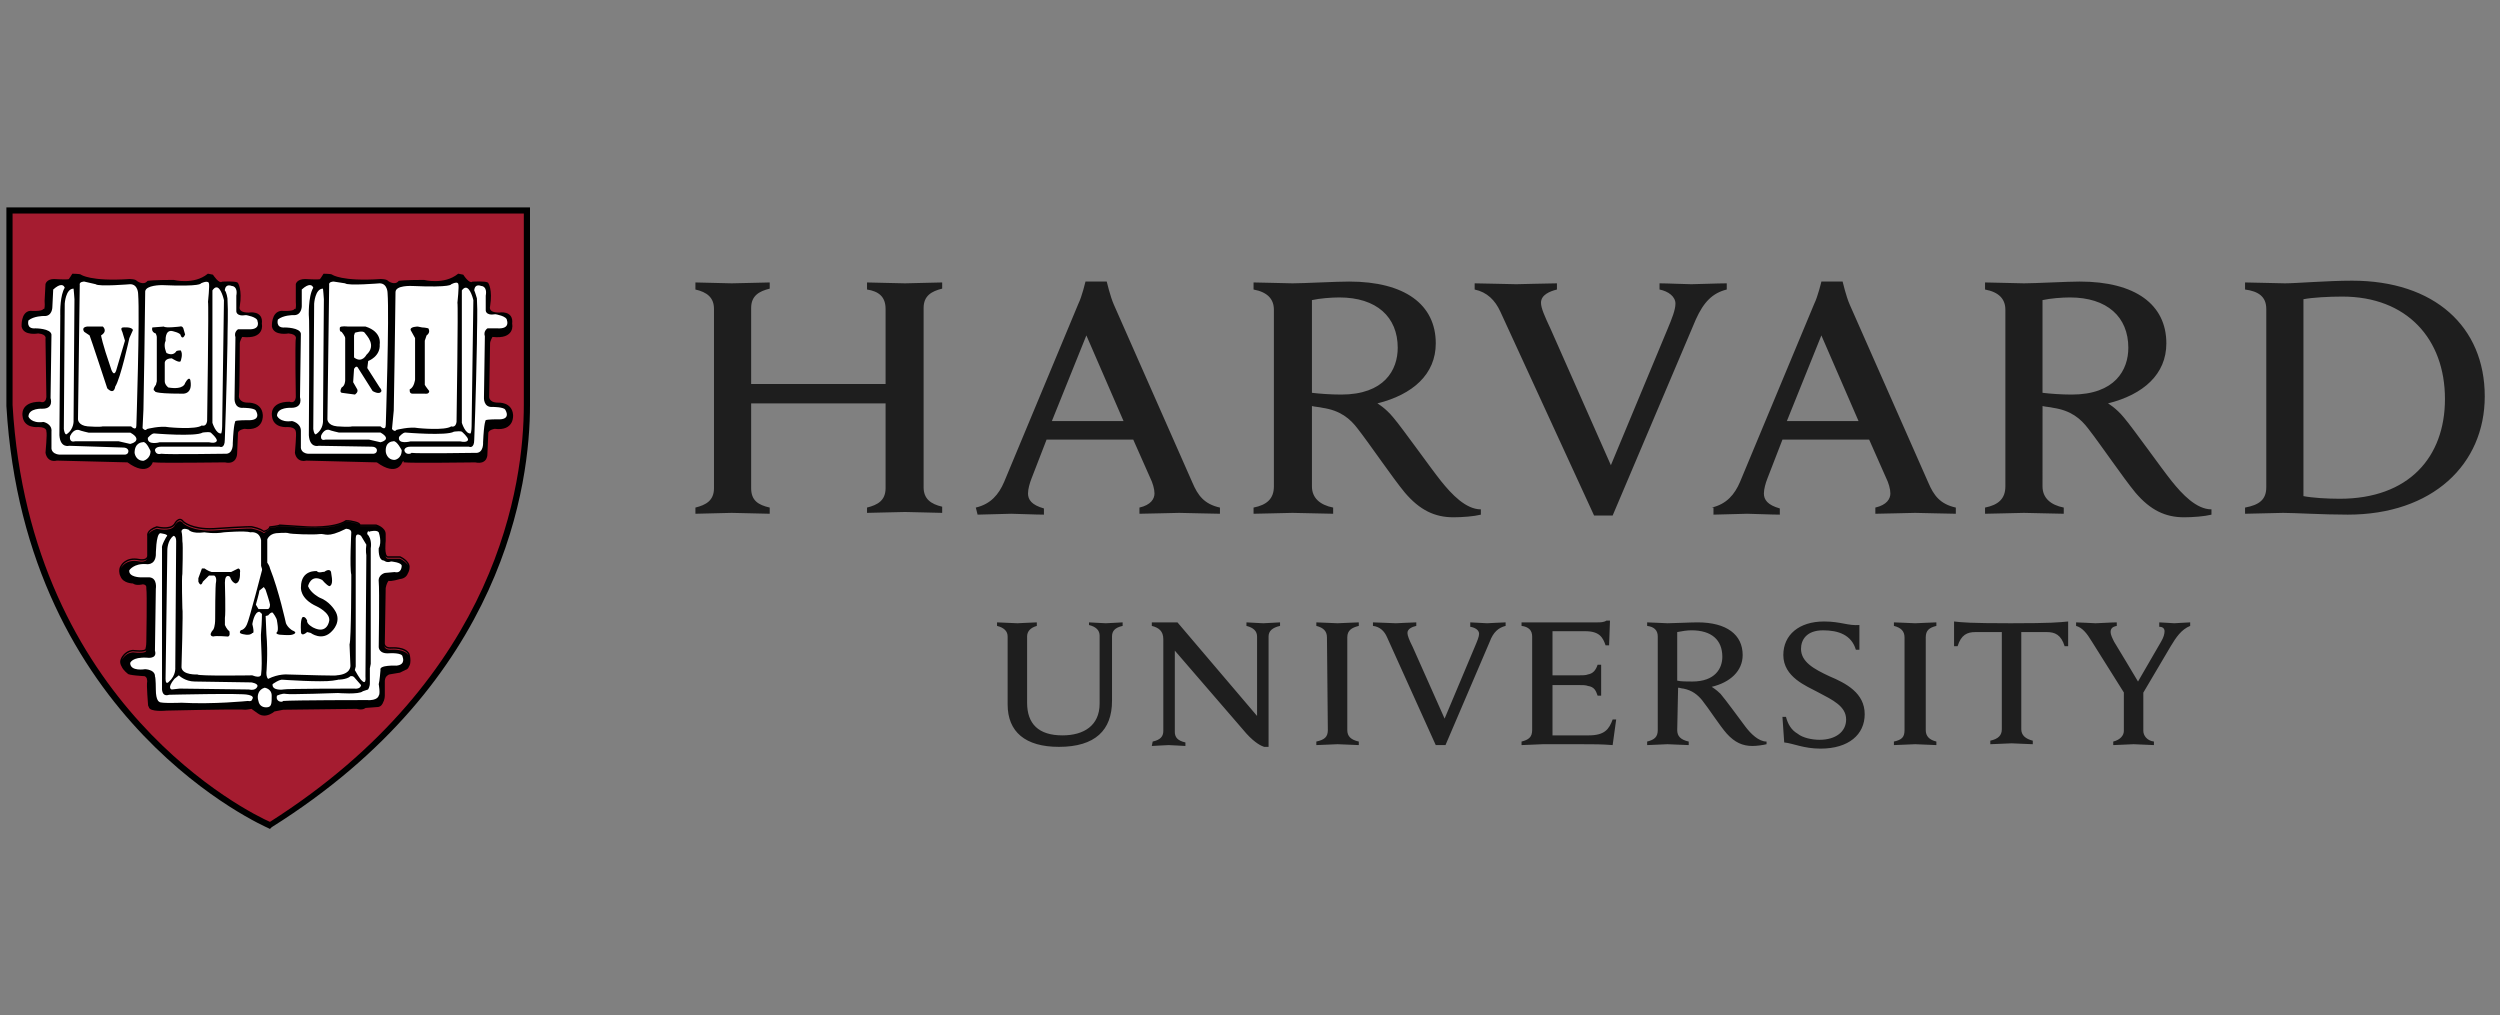 <svg width="133" height="54" viewBox="0 0 133 54" fill="none" xmlns="http://www.w3.org/2000/svg">
<rect x="0" y="0" width="133" height="54" fill="#808080" stroke="none"/>
<path d="M53.606 33.862C53.606 33.58 53.418 33.392 53.042 33.298V33.11C53.23 33.11 53.936 33.157 54.124 33.157C54.265 33.157 54.971 33.11 55.159 33.11V33.298C54.83 33.392 54.642 33.58 54.642 33.862V37.385C54.642 38.512 55.253 39.122 56.524 39.122C57.653 39.122 58.5 38.606 58.5 37.431V33.815C58.5 33.533 58.312 33.345 57.935 33.251V33.11C58.077 33.11 58.641 33.157 58.829 33.157C59.018 33.157 59.582 33.11 59.724 33.11V33.298C59.3 33.392 59.159 33.58 59.159 33.862V37.291C59.159 38.841 58.265 39.733 56.336 39.733C54.547 39.733 53.606 38.935 53.606 37.478L53.606 33.862ZM61.323 39.451C61.747 39.357 61.888 39.169 61.888 38.887V34.002C61.888 33.58 61.653 33.392 61.276 33.298V33.11H62.641L66.876 38.089V33.861C66.876 33.58 66.688 33.392 66.311 33.298V33.11C66.452 33.11 67.017 33.157 67.205 33.157C67.394 33.157 67.958 33.11 68.099 33.11V33.298C67.676 33.392 67.488 33.58 67.488 33.861V39.733H67.252C67.111 39.686 66.782 39.545 66.311 39.028L62.5 34.613V38.934C62.5 39.216 62.641 39.404 63.064 39.498V39.686C62.923 39.686 62.358 39.639 62.17 39.639C61.982 39.639 61.417 39.686 61.276 39.686L61.323 39.451ZM94.826 38.136H95.014C95.109 38.512 95.297 38.84 95.626 39.028C95.909 39.263 96.426 39.357 96.802 39.357C97.65 39.357 98.214 38.934 98.214 38.277C98.214 37.572 97.508 37.243 96.708 36.821C96.097 36.492 94.873 36.022 94.873 34.848C94.873 33.767 95.72 33.063 97.038 33.063C97.932 33.063 98.308 33.298 98.92 33.251V34.566H98.732C98.496 33.768 97.791 33.533 96.991 33.533C96.097 33.533 95.814 34.049 95.814 34.519C95.814 35.224 96.52 35.599 97.32 35.975C98.214 36.351 99.202 36.868 99.202 37.995C99.202 39.075 98.355 39.827 96.85 39.827C95.956 39.827 95.391 39.545 94.92 39.498L94.826 38.136ZM113.036 36.915L111.295 34.143C111.013 33.673 110.778 33.392 110.448 33.298V33.11C110.684 33.11 111.342 33.157 111.484 33.157C111.672 33.157 112.331 33.11 112.613 33.11V33.298C112.378 33.345 112.284 33.439 112.284 33.627C112.284 33.767 112.378 33.955 112.472 34.143C112.566 34.284 113.742 36.257 113.742 36.257L114.966 34.143C115.107 33.908 115.154 33.721 115.154 33.58C115.154 33.439 115.06 33.345 114.872 33.345V33.11C115.06 33.11 115.53 33.157 115.671 33.157C115.813 33.157 116.33 33.11 116.518 33.11V33.298C116.048 33.486 115.766 33.908 115.483 34.378L113.93 37.008M114.025 36.68V38.887C114.025 39.122 114.213 39.404 114.589 39.451V39.639C114.401 39.639 113.695 39.592 113.507 39.592C113.319 39.592 112.66 39.639 112.425 39.639V39.451C112.801 39.357 112.989 39.122 112.989 38.887V36.774M80.946 33.11H84.993C85.134 33.11 85.322 33.11 85.463 33.016H85.651L85.604 34.331H85.416C85.275 33.908 85.087 33.58 84.334 33.58H82.593V35.928H83.957C84.146 35.928 84.381 35.928 84.475 35.881C84.757 35.834 84.899 35.646 84.993 35.364H85.181V37.008H84.993C84.899 36.727 84.805 36.539 84.475 36.492C84.381 36.445 84.146 36.445 83.957 36.445H82.593V39.122H84.522C85.369 39.122 85.604 38.793 85.793 38.277H85.981L85.793 39.639C85.181 39.592 84.805 39.592 84.099 39.592H82.075C81.887 39.592 81.181 39.639 80.946 39.639V39.451C81.322 39.357 81.511 39.216 81.511 38.84V33.862C81.511 33.533 81.322 33.345 80.946 33.298L80.946 33.11ZM70.594 33.908C70.594 33.58 70.406 33.392 70.029 33.298V33.11C70.264 33.11 70.923 33.157 71.158 33.157C71.347 33.157 72.052 33.11 72.288 33.11V33.298C71.911 33.392 71.676 33.533 71.676 33.908V38.84C71.676 39.169 71.864 39.357 72.288 39.451V39.639C72.052 39.639 71.394 39.592 71.158 39.592C70.97 39.592 70.264 39.639 70.029 39.639V39.451C70.453 39.357 70.641 39.216 70.641 38.84L70.594 33.908ZM101.321 33.908C101.321 33.58 101.133 33.392 100.756 33.298V33.11C100.992 33.11 101.698 33.157 101.886 33.157C102.074 33.157 102.78 33.11 103.015 33.11V33.298C102.639 33.392 102.45 33.533 102.45 33.908V38.84C102.45 39.169 102.639 39.357 103.015 39.451V39.639C102.78 39.639 102.121 39.592 101.886 39.592C101.698 39.592 100.992 39.639 100.756 39.639V39.451C101.18 39.357 101.321 39.216 101.321 38.84V33.908ZM106.968 33.157C104.756 33.157 104.379 33.11 103.956 33.063V34.378H104.144C104.332 33.767 104.662 33.627 105.085 33.627H106.497V38.793C106.497 39.122 106.309 39.31 105.885 39.404V39.592C106.121 39.592 106.826 39.545 107.015 39.545C107.203 39.545 107.909 39.592 108.144 39.592V39.404C107.767 39.31 107.532 39.122 107.532 38.793V33.627H108.897C109.32 33.627 109.65 33.767 109.838 34.378H110.026V33.063C109.508 33.11 109.179 33.157 106.968 33.157ZM89.228 38.84C89.228 39.169 89.416 39.357 89.84 39.451V39.639C89.604 39.639 88.898 39.592 88.71 39.592C88.522 39.592 87.863 39.639 87.628 39.639V39.451C88.004 39.357 88.193 39.216 88.193 38.84V33.861C88.193 33.533 88.004 33.345 87.628 33.298V33.11C87.863 33.11 88.522 33.157 88.71 33.157C89.04 33.157 89.934 33.11 90.31 33.11C91.863 33.11 92.71 33.767 92.71 34.848C92.71 35.693 92.051 36.304 91.063 36.539C91.063 36.539 91.298 36.68 91.534 36.914C91.816 37.243 92.569 38.277 92.851 38.652C93.134 39.028 93.557 39.451 93.981 39.451V39.592C93.792 39.639 93.463 39.686 93.228 39.686C92.71 39.686 92.287 39.498 91.863 39.028C91.487 38.605 90.922 37.713 90.546 37.243C90.31 36.962 90.028 36.727 89.557 36.633C89.463 36.633 89.369 36.586 89.275 36.586L89.228 38.84ZM89.228 36.21C89.416 36.257 89.746 36.257 90.028 36.257C91.251 36.257 91.628 35.552 91.628 34.942C91.628 34.049 91.063 33.532 89.981 33.532C89.746 33.532 89.463 33.579 89.228 33.626V36.21ZM73.794 33.908C73.653 33.579 73.418 33.344 73.041 33.297V33.11C73.276 33.11 74.076 33.157 74.265 33.157C74.406 33.157 75.112 33.11 75.347 33.11V33.297C75.159 33.344 74.876 33.438 74.876 33.673C74.876 33.814 74.97 34.049 75.159 34.425L76.853 38.23L78.453 34.425C78.594 34.096 78.688 33.861 78.688 33.72C78.688 33.532 78.499 33.392 78.217 33.344V33.11C78.405 33.11 78.923 33.157 79.111 33.157C79.252 33.157 79.864 33.11 80.099 33.11V33.297C79.723 33.392 79.441 33.626 79.252 34.143L76.9 39.639H76.382L73.794 33.908ZM79.817 16.576C79.535 15.965 79.111 15.543 78.452 15.402V15.073C78.876 15.073 80.335 15.12 80.664 15.12C80.946 15.12 82.358 15.073 82.829 15.073V15.402C82.452 15.496 81.981 15.684 81.981 16.106C81.981 16.388 82.17 16.811 82.499 17.515L85.699 24.749L88.71 17.515C88.946 16.952 89.134 16.482 89.134 16.153C89.134 15.777 88.758 15.496 88.287 15.402V15.073C88.71 15.073 89.652 15.12 89.981 15.12C90.263 15.12 91.393 15.073 91.863 15.073V15.402C91.11 15.589 90.64 16.059 90.216 16.999L85.793 27.426H84.805L79.817 16.576ZM36.996 27.003C37.561 26.863 37.984 26.628 37.984 25.97V16.435C37.984 15.824 37.608 15.543 36.996 15.402V15.026C37.278 15.026 38.596 15.073 38.925 15.073C39.302 15.073 40.666 15.026 40.949 15.026V15.355C40.384 15.496 39.961 15.73 39.961 16.388V20.428H47.113V16.435C47.113 15.777 46.736 15.496 46.125 15.402V15.026C46.407 15.026 47.772 15.073 48.148 15.073C48.477 15.073 49.795 15.026 50.124 15.026V15.355C49.56 15.496 49.136 15.73 49.136 16.388V25.923C49.136 26.534 49.513 26.816 50.124 26.956V27.285C49.842 27.285 48.477 27.238 48.148 27.238C47.772 27.238 46.454 27.285 46.125 27.285V27.003C46.689 26.863 47.113 26.628 47.113 25.97V21.461H39.961V25.97C39.961 26.628 40.337 26.863 40.949 27.003V27.332C40.666 27.332 39.255 27.285 38.925 27.285C38.596 27.285 37.325 27.332 36.996 27.332V27.003ZM119.437 27.003C120.19 26.863 120.566 26.581 120.566 25.923V16.435C120.566 15.777 120.143 15.496 119.437 15.402V15.026C119.861 15.026 121.178 15.073 121.555 15.073C122.166 15.073 123.813 14.932 125.131 14.932C129.507 14.932 132.189 17.375 132.189 21.085C132.189 24.702 129.413 27.379 124.896 27.379C123.578 27.379 122.072 27.285 121.461 27.285C121.084 27.285 119.861 27.332 119.437 27.332V27.003ZM122.543 26.393C123.013 26.487 123.813 26.534 124.472 26.534C128.142 26.534 130.072 24.326 130.072 21.226C130.072 18.032 128.048 15.778 124.613 15.778C123.907 15.778 123.013 15.825 122.543 15.919V26.393ZM69.795 25.876C69.795 26.487 70.218 26.863 70.924 27.003V27.332C70.501 27.332 69.183 27.285 68.76 27.285C68.43 27.285 67.113 27.332 66.689 27.332V27.003C67.395 26.863 67.771 26.534 67.771 25.876V16.482C67.771 15.918 67.442 15.543 66.689 15.402V15.026C67.113 15.026 68.383 15.073 68.76 15.073C69.371 15.073 71.065 14.979 71.771 14.979C74.736 14.979 76.383 16.2 76.383 18.267C76.383 19.911 75.159 20.991 73.277 21.461C73.277 21.461 73.7 21.696 74.124 22.213C74.641 22.823 76.1 24.89 76.665 25.595C77.23 26.299 77.983 27.098 78.782 27.098V27.38C78.406 27.473 77.794 27.52 77.324 27.52C76.335 27.52 75.536 27.145 74.736 26.205C74.077 25.407 72.9 23.669 72.242 22.823C71.818 22.26 71.301 21.837 70.359 21.696C70.171 21.649 69.983 21.649 69.795 21.602L69.795 25.876ZM69.795 20.897C70.171 20.944 70.783 20.991 71.348 20.991C73.653 20.991 74.359 19.676 74.359 18.502C74.359 16.858 73.23 15.824 71.253 15.824C70.83 15.824 70.218 15.871 69.795 15.965V20.897ZM108.662 25.876C108.662 26.487 109.086 26.863 109.792 27.003V27.332C109.368 27.332 108.051 27.285 107.674 27.285C107.345 27.285 106.027 27.332 105.604 27.332V27.003C106.31 26.863 106.686 26.534 106.686 25.876V16.482C106.686 15.918 106.357 15.543 105.604 15.402V15.026C106.027 15.026 107.298 15.073 107.674 15.073C108.286 15.073 109.98 14.979 110.639 14.979C113.603 14.979 115.25 16.2 115.25 18.267C115.25 19.911 114.027 20.991 112.145 21.461C112.145 21.461 112.568 21.696 112.992 22.213C113.509 22.823 114.968 24.89 115.533 25.595C116.097 26.299 116.85 27.098 117.65 27.098V27.38C117.274 27.473 116.662 27.52 116.191 27.52C115.203 27.52 114.403 27.145 113.603 26.205C112.945 25.407 111.768 23.669 111.109 22.823C110.686 22.26 110.168 21.837 109.227 21.696C109.039 21.649 108.851 21.649 108.663 21.602L108.662 25.876ZM108.662 20.897C109.039 20.944 109.651 20.991 110.215 20.991C112.521 20.991 113.227 19.676 113.227 18.502C113.227 16.858 112.098 15.824 110.121 15.824C109.698 15.824 109.086 15.871 108.662 15.965V20.897ZM51.913 27.003C52.713 26.816 53.137 26.299 53.419 25.641L57.372 16.153C57.56 15.777 57.748 14.979 57.748 14.979H58.878C58.878 14.979 59.066 15.777 59.254 16.2L63.442 25.688C63.724 26.346 64.054 26.816 64.901 27.003V27.332C64.43 27.332 63.066 27.285 62.736 27.285C62.407 27.285 61.089 27.332 60.619 27.332V27.003C61.23 26.863 61.419 26.534 61.419 26.252C61.419 26.017 61.325 25.688 61.184 25.407L60.289 23.387H55.678L54.878 25.453C54.784 25.688 54.69 26.017 54.69 26.252C54.69 26.581 54.878 26.863 55.537 27.05V27.379C55.113 27.379 54.031 27.332 53.796 27.332L52.008 27.379L51.913 27.003ZM59.772 22.4L57.795 17.844L55.96 22.4H59.772ZM91.063 27.003C91.863 26.816 92.286 26.299 92.568 25.641L96.521 16.153C96.709 15.777 96.898 14.979 96.898 14.979H98.027C98.027 14.979 98.215 15.777 98.403 16.2L102.591 25.688C102.874 26.346 103.203 26.816 104.05 27.003V27.332C103.579 27.332 102.215 27.285 101.885 27.285C101.556 27.285 100.239 27.332 99.768 27.332V27.003C100.38 26.863 100.568 26.534 100.568 26.252C100.568 26.017 100.474 25.688 100.333 25.407L99.439 23.387H94.827L94.027 25.453C93.933 25.688 93.839 26.017 93.839 26.252C93.839 26.581 94.027 26.863 94.686 27.05V27.379C94.262 27.379 93.18 27.332 92.945 27.332L91.157 27.379V27.003H91.063ZM98.874 22.4L96.897 17.844L95.062 22.4H98.874Z" fill="#1E1E1E"/>
<path d="M0.528 11.221H28.055V21.602C28.055 26.346 26.267 36.444 14.409 43.96C14.409 43.96 1.516 38.605 0.527 21.602L0.528 11.221Z" fill="#A51C30"/>
<path d="M9.581 27.598C9.512 27.595 9.452 27.629 9.404 27.671C9.309 27.752 9.253 27.865 9.25 27.871C9.145 28.018 8.924 28.055 8.724 28.049C8.523 28.043 8.35 27.997 8.35 27.997L8.339 27.995L8.328 27.998C8.04 28.094 7.912 28.217 7.859 28.322C7.832 28.375 7.826 28.423 7.826 28.457C7.826 28.484 7.829 28.496 7.831 28.504V29.58C7.821 29.639 7.793 29.676 7.755 29.701C7.716 29.727 7.664 29.741 7.612 29.746C7.509 29.757 7.407 29.735 7.407 29.735H7.407C7.045 29.663 6.797 29.747 6.642 29.852C6.49 29.956 6.429 30.076 6.427 30.08C6.272 30.289 6.374 30.583 6.374 30.583V30.584C6.385 30.611 6.396 30.637 6.409 30.66C6.41 30.66 6.411 30.665 6.411 30.665C6.552 31.041 7.07 31.041 7.07 31.041C7.258 31.181 7.588 31.087 7.588 31.087C7.684 31.087 7.741 31.127 7.775 31.178C7.792 31.247 7.784 31.317 7.784 31.317L7.783 31.325L7.785 31.332C7.788 31.345 7.795 31.41 7.798 31.499C7.801 31.588 7.802 31.706 7.804 31.842C7.806 32.115 7.805 32.461 7.802 32.802C7.796 33.483 7.784 34.14 7.784 34.14C7.784 34.37 7.739 34.505 7.739 34.505L7.737 34.51V34.516C7.737 34.528 7.734 34.534 7.721 34.544C7.708 34.554 7.686 34.565 7.656 34.573C7.596 34.589 7.51 34.595 7.423 34.595C7.25 34.595 7.075 34.572 7.075 34.572L7.07 34.572L7.066 34.572C6.576 34.621 6.424 35.06 6.422 35.065V35.066C6.383 35.157 6.387 35.249 6.413 35.333C6.426 35.375 6.445 35.415 6.467 35.452C6.555 35.665 6.788 35.832 6.788 35.832C6.788 35.926 7.682 35.972 7.682 35.972C7.736 35.986 7.773 36.024 7.801 36.07C7.804 36.078 7.807 36.086 7.809 36.094C7.831 36.177 7.831 36.254 7.831 36.254C7.824 36.279 7.822 36.307 7.82 36.348C7.818 36.393 7.817 36.45 7.818 36.513C7.82 36.639 7.828 36.794 7.837 36.944C7.854 37.244 7.878 37.526 7.878 37.526L7.879 37.527V37.529C7.884 37.559 7.899 37.585 7.917 37.608C7.917 37.608 7.918 37.616 7.918 37.616C7.965 37.898 8.859 37.804 8.859 37.804C8.859 37.804 11.992 37.732 12.839 37.746C12.96 37.748 13.034 37.752 13.046 37.758C13.14 37.758 13.376 37.711 13.376 37.711L13.705 37.946C13.837 38.048 13.974 38.078 14.1 38.069C14.125 38.068 14.15 38.065 14.174 38.06C14.416 38.017 14.599 37.851 14.599 37.851L15.069 37.758C15.164 37.758 18.975 37.711 18.975 37.711C19.305 37.805 19.446 37.663 19.446 37.663L20.057 37.616C20.081 37.616 20.103 37.614 20.123 37.611C20.273 37.584 20.35 37.464 20.39 37.347C20.402 37.324 20.414 37.301 20.423 37.278C20.473 37.141 20.472 37.006 20.472 37.006V36.212C20.48 36.149 20.494 36.1 20.51 36.056C20.596 35.905 20.716 35.879 20.716 35.879L21.28 35.784L21.563 35.644C21.672 35.617 21.729 35.541 21.762 35.45C21.77 35.436 21.779 35.424 21.786 35.41C21.825 35.327 21.836 35.231 21.836 35.139C21.836 34.956 21.788 34.788 21.788 34.788L21.787 34.784L21.786 34.781C21.683 34.575 21.445 34.491 21.24 34.455C21.035 34.419 20.854 34.431 20.854 34.431H20.853C20.627 34.454 20.541 34.389 20.502 34.325C20.463 34.262 20.472 34.193 20.472 34.193V34.191L20.519 31.28C20.538 31.171 20.57 31.084 20.601 31.013C20.638 30.942 20.669 30.9 20.669 30.9C20.81 30.947 21.28 30.805 21.28 30.805C21.551 30.778 21.663 30.613 21.712 30.476C21.717 30.468 21.723 30.46 21.727 30.452C21.789 30.322 21.789 30.202 21.789 30.199C21.814 30.015 21.685 29.863 21.558 29.759C21.43 29.656 21.296 29.596 21.296 29.596L21.289 29.592H20.628C20.61 29.589 20.595 29.579 20.579 29.558C20.563 29.538 20.548 29.506 20.537 29.469C20.514 29.393 20.504 29.291 20.501 29.19C20.495 28.988 20.518 28.791 20.518 28.791L20.519 28.788V28.41C20.519 28.227 20.389 28.099 20.266 28.019C20.143 27.939 20.021 27.904 20.021 27.904L20.016 27.902H19.177C19.158 27.87 19.137 27.84 19.105 27.819C19.063 27.792 19.015 27.772 18.969 27.757C18.877 27.726 18.792 27.715 18.792 27.715C18.638 27.667 18.41 27.667 18.41 27.667H18.398L18.388 27.674C18.095 27.876 17.581 27.961 17.143 27.99C16.704 28.019 16.342 27.997 16.342 27.997L14.866 27.901L14.854 27.913C14.858 27.909 14.848 27.916 14.833 27.921C14.818 27.926 14.796 27.932 14.772 27.938C14.723 27.948 14.66 27.958 14.599 27.967C14.476 27.985 14.359 27.997 14.359 27.997L14.335 27.998L14.327 28.022C14.286 28.144 14.163 28.186 14.163 28.186L14.034 28.23C13.948 28.157 13.814 28.101 13.686 28.062C13.552 28.022 13.441 27.999 13.435 27.998C13.434 27.998 13.434 27.997 13.433 27.997C13.428 27.995 13.424 27.994 13.42 27.993C13.412 27.991 13.405 27.99 13.395 27.989C13.376 27.987 13.351 27.987 13.32 27.986C13.26 27.986 13.176 27.988 13.078 27.991C12.881 27.997 12.623 28.01 12.367 28.025C11.856 28.054 11.351 28.09 11.35 28.09C10.767 28.113 10.373 28.02 10.125 27.922C9.877 27.824 9.78 27.726 9.78 27.726C9.717 27.641 9.649 27.6 9.581 27.598ZM9.578 27.674C9.619 27.676 9.667 27.699 9.722 27.775L9.723 27.777L9.724 27.78C9.724 27.78 9.838 27.892 10.097 27.994C10.355 28.096 10.76 28.191 11.353 28.167H11.356C11.356 28.167 11.861 28.131 12.372 28.102C12.628 28.087 12.885 28.075 13.081 28.068C13.179 28.065 13.262 28.063 13.321 28.063C13.35 28.064 13.373 28.065 13.389 28.066C13.395 28.067 13.399 28.068 13.402 28.068L13.404 28.07L13.415 28.073C13.415 28.073 13.532 28.096 13.665 28.136C13.799 28.177 13.95 28.238 14.008 28.297L14.025 28.313L14.188 28.259C14.188 28.259 14.289 28.2 14.356 28.098C14.304 28.226 14.175 28.269 14.175 28.269L14.035 28.363C13.894 28.223 13.423 28.129 13.423 28.129C13.376 28.082 11.352 28.222 11.352 28.222C10.176 28.269 9.752 27.847 9.752 27.847C9.517 27.518 9.281 27.987 9.281 27.987C9.046 28.316 8.34 28.129 8.34 28.129C8.08 28.215 7.963 28.322 7.909 28.411C7.913 28.395 7.919 28.377 7.929 28.357C7.969 28.276 8.079 28.166 8.349 28.075C8.364 28.078 8.521 28.12 8.723 28.126C8.934 28.132 9.183 28.098 9.314 27.916L9.315 27.914L9.317 27.911C9.317 27.911 9.374 27.798 9.454 27.729C9.494 27.694 9.537 27.673 9.578 27.674ZM18.421 27.745C18.438 27.745 18.651 27.748 18.775 27.789L18.779 27.79L18.782 27.791C18.782 27.791 18.862 27.802 18.946 27.83C18.988 27.845 19.031 27.862 19.065 27.884C19.07 27.887 19.073 27.891 19.078 27.895C18.965 27.825 18.787 27.799 18.787 27.799C18.646 27.752 18.41 27.753 18.41 27.753C17.799 28.175 16.34 28.082 16.34 28.082L14.881 27.987C14.835 28.034 14.38 28.08 14.369 28.081C14.371 28.078 14.374 28.075 14.376 28.072C14.383 28.071 14.49 28.061 14.611 28.043C14.673 28.034 14.737 28.024 14.789 28.013C14.816 28.007 14.839 28.001 14.858 27.995C14.869 27.991 14.878 27.985 14.887 27.98L16.338 28.073C16.338 28.073 16.706 28.097 17.149 28.067C17.588 28.038 18.102 27.96 18.421 27.745ZM19.158 27.979H20.004C20.007 27.98 20.074 28.006 20.152 28.046C20.073 28.007 20.01 27.987 20.01 27.987H19.163C19.162 27.985 19.16 27.982 19.158 27.979ZM20.168 28.054C20.188 28.065 20.204 28.071 20.225 28.085C20.231 28.088 20.236 28.093 20.242 28.097C20.217 28.081 20.192 28.067 20.168 28.054ZM20.503 29.578C20.508 29.587 20.512 29.597 20.519 29.605C20.543 29.636 20.575 29.661 20.615 29.669L20.619 29.67H21.271C21.277 29.672 21.394 29.726 21.51 29.82C21.592 29.886 21.663 29.969 21.696 30.06C21.612 29.925 21.456 29.821 21.361 29.767C21.314 29.74 21.28 29.726 21.28 29.726H20.622C20.565 29.714 20.527 29.657 20.503 29.578ZM7.847 29.721C7.729 29.945 7.399 29.866 7.399 29.866C6.694 29.725 6.458 30.195 6.458 30.195C6.452 30.204 6.448 30.213 6.443 30.222C6.453 30.188 6.468 30.154 6.49 30.124L6.494 30.118C6.494 30.118 6.548 30.01 6.687 29.916C6.826 29.821 7.049 29.742 7.392 29.81C7.392 29.81 7.502 29.835 7.622 29.822C7.682 29.816 7.745 29.801 7.799 29.765C7.817 29.753 7.832 29.738 7.847 29.721ZM20.442 34.371C20.499 34.458 20.623 34.532 20.861 34.508C20.861 34.508 21.034 34.497 21.228 34.531C21.423 34.565 21.631 34.645 21.716 34.815C21.716 34.816 21.722 34.839 21.724 34.847C21.503 34.521 20.858 34.563 20.858 34.563C20.55 34.594 20.465 34.465 20.442 34.371ZM7.781 34.593C7.78 34.595 7.776 34.61 7.776 34.61C7.776 34.633 7.765 34.653 7.746 34.669C7.727 34.684 7.699 34.696 7.666 34.705C7.467 34.757 7.07 34.705 7.07 34.705C6.73 34.739 6.563 34.968 6.496 35.093C6.496 35.093 6.627 34.695 7.074 34.649C7.082 34.65 7.248 34.672 7.424 34.672C7.514 34.672 7.604 34.667 7.676 34.648C7.712 34.638 7.745 34.625 7.771 34.605C7.775 34.601 7.777 34.596 7.781 34.593ZM11.059 14.559L11.045 14.571C10.311 15.167 9.244 14.892 9.244 14.892L9.239 14.891H9.235C8.198 14.891 7.864 14.938 7.864 14.938L7.85 14.941L7.841 14.952C7.733 15.08 7.602 15.079 7.487 15.046C7.374 15.013 7.289 14.95 7.285 14.947C7.263 14.916 7.229 14.899 7.193 14.886C7.151 14.871 7.103 14.863 7.058 14.857C6.966 14.844 6.882 14.844 6.882 14.844H6.88L6.879 14.845C5.847 14.915 5.203 14.856 4.819 14.78C4.627 14.743 4.5 14.7 4.422 14.669C4.343 14.637 4.316 14.616 4.316 14.616L4.321 14.621C4.306 14.606 4.291 14.601 4.274 14.595C4.256 14.59 4.236 14.586 4.214 14.582C4.17 14.575 4.118 14.572 4.067 14.569C3.966 14.563 3.87 14.562 3.87 14.562H3.846L3.835 14.583C3.794 14.665 3.668 14.836 3.658 14.849C3.652 14.851 3.64 14.855 3.617 14.858C3.59 14.86 3.556 14.863 3.516 14.864C3.438 14.866 3.342 14.865 3.248 14.862C3.061 14.856 2.885 14.845 2.885 14.845L2.883 14.844H2.882C2.686 14.844 2.568 14.907 2.502 14.973C2.436 15.039 2.421 15.11 2.421 15.11L2.42 15.113L2.373 16.011V16.014C2.396 16.293 2.368 16.405 2.349 16.436C2.34 16.451 2.34 16.448 2.339 16.448L2.307 16.427L2.285 16.459C2.273 16.477 2.226 16.502 2.159 16.517C2.092 16.531 2.009 16.538 1.928 16.541C1.766 16.547 1.615 16.536 1.615 16.536L1.611 16.535L1.608 16.536C1.48 16.549 1.384 16.611 1.317 16.695C1.25 16.778 1.21 16.881 1.186 16.982C1.137 17.182 1.15 17.375 1.15 17.375V17.38C1.176 17.507 1.248 17.597 1.339 17.654C1.43 17.711 1.539 17.739 1.643 17.751C1.844 17.775 2.021 17.741 2.031 17.739H2.032C2.283 17.762 2.374 17.84 2.407 17.902C2.441 17.964 2.422 18.018 2.422 18.018L2.42 18.024V18.03C2.42 18.127 2.432 18.9 2.444 19.651C2.456 20.4 2.467 21.12 2.467 21.126C2.456 21.226 2.429 21.289 2.397 21.328C2.365 21.367 2.329 21.384 2.292 21.392C2.218 21.406 2.144 21.377 2.144 21.377L2.137 21.373H2.13C1.603 21.373 1.361 21.557 1.26 21.746C1.16 21.934 1.197 22.12 1.198 22.122C1.224 22.463 1.439 22.62 1.642 22.681C1.845 22.743 2.04 22.718 2.04 22.718L2.035 22.719C2.287 22.719 2.39 22.785 2.434 22.844C2.478 22.902 2.468 22.956 2.468 22.956L2.466 22.968L2.472 22.98C2.47 22.976 2.477 23.003 2.479 23.039C2.481 23.075 2.482 23.122 2.481 23.177C2.479 23.286 2.471 23.424 2.462 23.558C2.445 23.828 2.421 24.086 2.421 24.086V24.091L2.422 24.096C2.471 24.366 2.628 24.477 2.768 24.509C2.899 24.538 3.006 24.508 3.023 24.503H3.025L6.781 24.598C7.317 24.988 7.663 24.999 7.871 24.892C8.069 24.79 8.122 24.608 8.128 24.587L8.193 24.597C8.235 24.604 8.318 24.608 8.438 24.611C8.558 24.614 8.714 24.616 8.894 24.617C9.253 24.62 9.706 24.618 10.153 24.615C10.6 24.613 11.042 24.608 11.377 24.604C11.711 24.601 11.939 24.598 11.961 24.598H11.964C12.118 24.632 12.239 24.625 12.332 24.589C12.427 24.552 12.491 24.488 12.532 24.421C12.615 24.287 12.615 24.14 12.615 24.138V24.137L12.662 23.017C12.681 22.944 12.761 22.89 12.844 22.857C12.924 22.825 12.996 22.814 13.002 22.814C13.524 22.883 13.78 22.699 13.892 22.494C14.005 22.288 13.98 22.069 13.98 22.067V22.066C13.955 21.724 13.752 21.555 13.561 21.482C13.369 21.408 13.186 21.421 13.186 21.421L13.188 21.42C12.939 21.42 12.825 21.334 12.767 21.25C12.709 21.166 12.709 21.085 12.709 21.084V21.084C12.722 21.002 12.73 20.799 12.736 20.525C12.743 20.247 12.747 19.904 12.75 19.569C12.756 18.899 12.757 18.265 12.757 18.265C12.757 18.208 12.789 18.115 12.824 18.041C12.854 17.976 12.876 17.938 12.883 17.926C13.173 17.955 13.395 17.938 13.55 17.883C13.712 17.825 13.811 17.731 13.868 17.632C13.982 17.438 13.931 17.232 13.93 17.228C13.952 17.051 13.925 16.918 13.863 16.825C13.8 16.73 13.705 16.677 13.611 16.649C13.429 16.594 13.247 16.627 13.235 16.63C12.913 16.63 12.803 16.54 12.764 16.462C12.725 16.384 12.754 16.305 12.754 16.305L12.755 16.302L12.756 16.298C12.827 15.848 12.803 15.537 12.761 15.338C12.719 15.139 12.655 15.048 12.655 15.048L12.651 15.043L12.644 15.038C12.596 15.006 12.527 14.994 12.443 14.985C12.359 14.976 12.262 14.973 12.17 14.973C11.986 14.973 11.821 14.985 11.821 14.985L11.809 14.986L11.801 14.992C11.767 15.018 11.731 15.015 11.68 14.989C11.63 14.964 11.574 14.916 11.522 14.862C11.42 14.754 11.338 14.627 11.338 14.627L11.329 14.613L11.059 14.559ZM24.376 14.559L24.362 14.571C23.628 15.167 22.561 14.892 22.561 14.892L22.556 14.891H22.551C21.561 14.891 21.228 14.938 21.228 14.938L21.213 14.941L21.204 14.952C21.097 15.08 20.966 15.079 20.85 15.046C20.739 15.014 20.656 14.953 20.649 14.948C20.628 14.917 20.594 14.899 20.556 14.886C20.515 14.871 20.467 14.863 20.421 14.857C20.33 14.844 20.246 14.844 20.246 14.844H20.244L20.243 14.845C19.21 14.915 18.566 14.856 18.183 14.78C17.991 14.743 17.864 14.7 17.785 14.669C17.707 14.637 17.68 14.616 17.68 14.616L17.684 14.621C17.669 14.606 17.654 14.601 17.637 14.595C17.619 14.59 17.6 14.586 17.578 14.582C17.534 14.575 17.48 14.572 17.43 14.569C17.328 14.563 17.234 14.562 17.234 14.562H17.21L17.199 14.583C17.158 14.665 17.03 14.838 17.021 14.85C17.015 14.852 17.002 14.855 16.98 14.858C16.953 14.86 16.919 14.863 16.88 14.864C16.802 14.866 16.706 14.865 16.612 14.862C16.424 14.856 16.248 14.845 16.248 14.845L16.247 14.844H16.246C16.027 14.844 15.899 14.906 15.826 14.971C15.754 15.037 15.737 15.11 15.737 15.11V16.06C15.76 16.316 15.731 16.417 15.714 16.44C15.706 16.452 15.706 16.448 15.705 16.448C15.703 16.448 15.702 16.448 15.702 16.448L15.671 16.427L15.649 16.459C15.636 16.477 15.589 16.502 15.523 16.516C15.456 16.531 15.372 16.538 15.291 16.541C15.129 16.547 14.978 16.536 14.978 16.536L14.975 16.535L14.971 16.536C14.833 16.548 14.728 16.609 14.654 16.692C14.58 16.776 14.536 16.88 14.508 16.981C14.453 17.182 14.466 17.375 14.466 17.375V17.377L14.467 17.38C14.492 17.507 14.565 17.597 14.656 17.654C14.747 17.711 14.855 17.739 14.959 17.751C15.16 17.775 15.338 17.741 15.348 17.739H15.349C15.6 17.762 15.69 17.84 15.723 17.902C15.757 17.964 15.739 18.018 15.739 18.018L15.738 18.019V18.021C15.729 18.056 15.726 18.117 15.723 18.215C15.72 18.314 15.718 18.444 15.717 18.593C15.714 18.893 15.716 19.275 15.719 19.651C15.724 20.4 15.737 21.12 15.737 21.125C15.726 21.226 15.698 21.289 15.666 21.328C15.634 21.367 15.598 21.384 15.561 21.392C15.487 21.406 15.414 21.377 15.414 21.377L15.407 21.373H15.399C14.872 21.373 14.63 21.556 14.529 21.745C14.429 21.934 14.466 22.12 14.467 22.122C14.493 22.463 14.708 22.62 14.911 22.681C15.114 22.743 15.309 22.718 15.309 22.718L15.305 22.719C15.533 22.719 15.636 22.785 15.686 22.845C15.737 22.906 15.737 22.962 15.737 22.962V22.971L15.741 22.979C15.739 22.976 15.746 23.003 15.748 23.039C15.75 23.075 15.75 23.122 15.749 23.177C15.747 23.286 15.739 23.424 15.73 23.558C15.713 23.828 15.69 24.086 15.69 24.086L15.689 24.09L15.69 24.096C15.739 24.366 15.897 24.477 16.037 24.509C16.168 24.538 16.275 24.509 16.292 24.504H16.294L20.05 24.599C20.586 24.988 20.931 25 21.139 24.893C21.339 24.79 21.403 24.595 21.409 24.577L21.41 24.576C21.427 24.543 21.463 24.528 21.481 24.528C21.49 24.528 21.489 24.53 21.487 24.527C21.485 24.524 21.489 24.526 21.481 24.543L21.458 24.589L21.509 24.598C21.551 24.605 21.634 24.608 21.754 24.611C21.874 24.615 22.03 24.617 22.21 24.618C22.569 24.62 23.022 24.619 23.469 24.616C23.916 24.613 24.357 24.609 24.692 24.605C25.027 24.601 25.26 24.599 25.28 24.599C25.445 24.633 25.572 24.624 25.667 24.589C25.764 24.552 25.828 24.488 25.866 24.42C25.944 24.284 25.93 24.133 25.93 24.133L25.931 24.138L25.978 23.017C25.997 22.944 26.076 22.89 26.159 22.857C26.24 22.824 26.313 22.815 26.318 22.814C26.84 22.883 27.096 22.698 27.208 22.493C27.32 22.288 27.295 22.069 27.295 22.068V22.066C27.27 21.724 27.068 21.555 26.877 21.481C26.685 21.407 26.501 21.421 26.501 21.421L26.504 21.42C26.23 21.42 26.118 21.332 26.067 21.25C26.015 21.168 26.026 21.088 26.026 21.088V21.083C26.026 20.806 26.072 18.266 26.072 18.266V18.265C26.072 18.207 26.105 18.114 26.139 18.04C26.169 17.975 26.193 17.937 26.2 17.925C26.49 17.955 26.711 17.938 26.866 17.882C27.028 17.825 27.128 17.73 27.185 17.632C27.299 17.437 27.248 17.232 27.247 17.227C27.268 17.051 27.241 16.917 27.179 16.825C27.115 16.73 27.021 16.677 26.927 16.648C26.744 16.593 26.561 16.627 26.551 16.629C26.229 16.629 26.12 16.54 26.081 16.462C26.042 16.384 26.07 16.305 26.07 16.305L26.072 16.298C26.143 15.848 26.12 15.537 26.078 15.338C26.036 15.139 25.971 15.048 25.971 15.048L25.967 15.043L25.961 15.038C25.913 15.006 25.844 14.994 25.76 14.985C25.676 14.976 25.579 14.973 25.487 14.973C25.303 14.973 25.137 14.985 25.137 14.985L25.126 14.986L25.116 14.992C25.083 15.017 25.047 15.015 24.997 14.989C24.947 14.964 24.889 14.916 24.838 14.862C24.735 14.754 24.655 14.627 24.655 14.627L24.646 14.613L24.376 14.559Z" fill="black"/>
<path d="M14.362 44.1L14.268 44.053C14.174 44.006 1.328 38.464 0.34 21.601V11.032H28.196V21.554C28.196 25.687 26.878 36.209 14.456 44.006L14.362 44.1ZM0.669 11.36V21.553C1.61 37.523 13.28 43.254 14.362 43.723C26.549 35.973 27.867 25.64 27.867 21.553V11.36H0.669Z" fill="black"/>
<path d="M4.478 14.979C4.478 14.979 4.196 14.98 4.243 15.168L4.149 22.307C4.149 22.307 4.149 22.636 4.667 22.683C4.667 22.683 5.325 22.73 5.466 22.683H6.973C6.973 22.683 7.255 22.964 7.255 22.635C7.255 22.635 7.443 16.859 7.349 15.637C7.349 15.637 7.348 15.12 6.925 15.12C6.925 15.12 5.232 15.261 5.09 15.12L4.478 14.979ZM11.01 14.991C10.948 14.985 10.848 15.003 10.689 15.073C10.689 15.073 10.737 15.261 8.62 15.168C8.573 15.168 7.772 15.167 7.725 15.496C7.725 15.496 7.679 18.878 7.679 18.972L7.631 21.79L7.584 22.776C7.584 22.776 7.725 22.964 7.819 22.823C7.819 22.823 8.525 22.636 8.996 22.73C8.996 22.73 10.408 22.87 10.737 22.635C10.737 22.635 10.972 22.729 11.019 22.4C11.019 22.4 11.113 16.153 11.066 16.059C11.066 16.059 11.16 15.167 11.113 15.073C11.113 15.073 11.113 15 11.01 14.991ZM3.252 15.166C3.16 15.168 3.026 15.226 2.831 15.402L2.785 16.342C2.785 16.342 2.785 16.858 2.314 16.811C2.314 16.811 1.796 16.811 1.514 17.046C1.514 17.046 1.373 17.515 1.89 17.468C1.89 17.468 2.691 17.469 2.738 17.798L2.69 21.179C2.69 21.179 2.879 21.743 2.267 21.743C2.267 21.743 1.514 21.696 1.514 22.165C1.514 22.165 1.655 22.542 2.314 22.448C2.314 22.448 2.785 22.542 2.738 22.965V23.809C2.738 23.809 2.69 24.139 3.16 24.186H6.643C6.643 24.186 6.831 24.185 6.831 23.997C6.831 23.997 6.831 23.809 6.549 23.809L3.679 23.716C3.679 23.716 3.207 23.857 3.16 23.153C3.16 23.153 3.206 17.121 3.207 16.856C3.207 16.856 3.208 16.858 3.208 16.858C3.208 16.858 3.207 16.836 3.207 16.834C3.207 16.831 3.208 16.765 3.208 16.764C3.207 16.762 3.207 16.762 3.206 16.76C3.201 16.529 3.2 15.712 3.443 15.308C3.443 15.308 3.406 15.161 3.252 15.166ZM12.163 15.183C11.961 15.2 11.96 15.449 11.96 15.449C12.055 15.543 12.101 15.872 12.101 15.872C12.148 16.624 12.101 17.469 12.101 18.267C12.054 20.945 11.96 23.387 11.96 23.387C11.96 23.904 11.678 23.763 11.678 23.763H8.572C8.242 23.763 8.243 23.951 8.243 23.951C8.29 24.233 8.572 24.139 8.572 24.139C8.854 24.186 11.96 24.139 11.96 24.139C12.431 24.186 12.384 23.575 12.384 23.575C12.431 22.494 12.525 22.4 12.525 22.4C12.619 22.353 13.137 22.354 13.137 22.354C13.984 22.4 13.607 21.837 13.607 21.837C13.513 21.696 12.948 21.696 12.948 21.696C12.431 21.743 12.478 21.179 12.478 21.179L12.525 17.938C12.431 17.656 12.666 17.516 12.666 17.516H13.184C13.889 17.563 13.701 17.093 13.701 17.093C13.701 16.858 13.09 16.764 13.09 16.764C12.525 16.858 12.572 16.529 12.572 16.529V15.731C12.666 15.214 12.336 15.214 12.336 15.214C12.266 15.188 12.209 15.179 12.163 15.183ZM11.498 15.288C11.438 15.296 11.372 15.344 11.301 15.449V22.495C11.301 22.495 11.49 23.105 11.772 23.058C11.772 23.058 11.819 22.918 11.819 22.683L11.914 15.966C11.914 15.966 11.758 15.253 11.498 15.288ZM3.914 15.355C3.491 15.355 3.444 16.154 3.444 16.154L3.396 22.823C3.443 23.152 3.537 23.105 3.537 23.105C3.961 22.823 3.914 22.354 3.914 22.354C3.914 22.354 3.961 16.013 3.961 15.919C3.961 15.825 3.914 15.355 3.914 15.355ZM4.11 22.867C4.09 22.868 4.067 22.872 4.044 22.878C3.95 22.905 3.834 22.986 3.736 23.181L3.734 23.185L3.733 23.189C3.733 23.189 3.705 23.276 3.727 23.362C3.737 23.405 3.765 23.45 3.815 23.474C3.863 23.497 3.927 23.497 4.011 23.475H6.308L6.925 23.617L6.933 23.615C6.933 23.615 6.977 23.605 7.031 23.585C7.086 23.565 7.152 23.535 7.201 23.487C7.225 23.462 7.245 23.432 7.254 23.397C7.262 23.361 7.258 23.32 7.239 23.28C7.202 23.2 7.113 23.119 6.945 23.023L6.936 23.018H4.718C4.715 23.017 4.615 22.995 4.5 22.966C4.383 22.937 4.249 22.899 4.214 22.881L4.212 22.88H4.211C4.211 22.88 4.17 22.864 4.11 22.867ZM11.101 22.991C10.969 22.985 10.784 23.011 10.784 23.011C10.408 23.246 8.196 23.058 8.196 23.058C8.055 23.058 7.866 23.293 7.866 23.293C7.819 23.716 8.525 23.528 8.478 23.528H11.113C11.536 23.622 11.537 23.434 11.537 23.434C11.537 23.293 11.208 23.011 11.208 23.011C11.184 23 11.145 22.993 11.101 22.991ZM7.62 23.518C7.608 23.519 7.596 23.522 7.584 23.528C7.584 23.528 7.16 23.528 7.16 24.092C7.16 24.092 7.207 24.514 7.631 24.514C7.631 24.514 8.008 24.42 8.008 23.997C8.008 23.997 7.801 23.502 7.62 23.518ZM17.747 14.979C17.747 14.979 17.465 14.98 17.512 15.168L17.418 22.307C17.418 22.307 17.418 22.636 17.936 22.683C17.936 22.683 18.595 22.73 18.736 22.683H20.242C20.242 22.683 20.524 22.964 20.524 22.588C20.524 22.588 20.713 16.811 20.619 15.59C20.619 15.59 20.618 15.073 20.195 15.073C20.195 15.073 18.501 15.214 18.36 15.073L17.747 14.979ZM24.261 15.037C24.205 15.04 24.124 15.061 24.006 15.12C24.006 15.12 24.053 15.308 21.936 15.214C21.889 15.214 21.041 15.167 21.041 15.543C21.041 15.543 20.994 18.925 20.994 19.019L20.948 21.837L20.854 22.823C20.854 22.823 20.995 23.011 21.089 22.87C21.089 22.87 21.795 22.683 22.265 22.776C22.265 22.776 23.677 22.918 24.006 22.683C24.006 22.683 24.241 22.777 24.288 22.448C24.288 22.448 24.382 16.201 24.335 16.107C24.335 16.107 24.43 15.214 24.383 15.12C24.383 15.12 24.383 15.032 24.261 15.037ZM16.475 15.166C16.382 15.168 16.248 15.226 16.054 15.402V16.294C16.054 16.294 16.054 16.811 15.583 16.764C15.583 16.764 15.066 16.764 14.784 16.999C14.784 16.999 14.642 17.468 15.159 17.422C15.159 17.422 15.96 17.422 16.007 17.751L15.96 21.133C15.96 21.133 16.148 21.696 15.489 21.696C15.489 21.696 14.737 21.649 14.737 22.119C14.737 22.119 14.877 22.494 15.536 22.4C15.536 22.4 16.007 22.495 16.007 22.918V23.763C16.007 23.763 15.96 24.092 16.384 24.139H19.865C19.865 24.139 20.053 24.139 20.053 23.951C20.053 23.951 20.053 23.763 19.771 23.763L16.948 23.716C16.948 23.716 16.477 23.857 16.43 23.153C16.43 23.153 16.477 16.858 16.43 16.764V16.858C16.43 16.858 16.383 15.777 16.666 15.308C16.666 15.308 16.629 15.161 16.475 15.166ZM25.432 15.183C25.23 15.2 25.23 15.449 25.23 15.449C25.276 15.543 25.371 15.872 25.371 15.872C25.418 16.624 25.371 17.469 25.371 18.267C25.324 20.945 25.23 23.387 25.23 23.387C25.23 23.904 24.947 23.763 24.947 23.763H21.842C21.512 23.763 21.512 23.951 21.512 23.951C21.559 24.233 21.889 24.139 21.889 24.092C22.171 24.139 25.276 24.092 25.276 24.092C25.747 24.139 25.7 23.528 25.7 23.528C25.747 22.447 25.841 22.353 25.841 22.353C25.936 22.306 26.453 22.307 26.453 22.307C27.253 22.354 26.876 21.79 26.876 21.79C26.782 21.649 26.217 21.649 26.217 21.649C25.7 21.696 25.747 21.132 25.747 21.132L25.795 17.891C25.701 17.61 25.935 17.468 25.935 17.468H26.453C27.159 17.515 26.971 17.046 26.971 17.046C26.971 16.811 26.359 16.717 26.359 16.717C25.794 16.811 25.841 16.482 25.841 16.482V15.731C25.936 15.214 25.606 15.214 25.606 15.214C25.536 15.188 25.478 15.179 25.432 15.183ZM24.767 15.305C24.707 15.31 24.641 15.352 24.57 15.449V22.495C24.57 22.495 24.759 23.105 25.041 23.058C25.041 23.058 25.089 22.918 25.089 22.683L25.183 15.966C25.183 15.966 25.027 15.284 24.767 15.305ZM17.183 15.355C16.76 15.355 16.713 16.154 16.713 16.154L16.666 22.823C16.713 23.152 16.806 23.105 16.806 23.105C17.23 22.823 17.183 22.354 17.183 22.354C17.183 22.354 17.23 16.013 17.23 15.919C17.23 15.825 17.183 15.355 17.183 15.355ZM17.453 22.86C17.37 22.858 17.219 22.894 17.09 23.153C17.09 23.153 16.995 23.481 17.325 23.387H19.63L20.242 23.528C20.242 23.528 20.901 23.387 20.242 23.011H18.031C18.031 23.011 17.607 22.917 17.512 22.87C17.512 22.87 17.49 22.861 17.453 22.86ZM24.396 22.944C24.276 22.946 24.148 22.965 24.148 22.965C23.771 23.199 21.56 23.011 21.56 23.011C21.419 23.011 21.23 23.246 21.23 23.246C21.136 23.669 21.842 23.481 21.842 23.481H24.477C24.9 23.575 24.9 23.387 24.9 23.387C24.9 23.247 24.57 22.965 24.57 22.965C24.535 22.947 24.468 22.942 24.396 22.944ZM20.937 23.471C20.924 23.472 20.913 23.475 20.901 23.481C20.901 23.481 20.477 23.481 20.524 24.044C20.524 24.044 20.571 24.467 20.995 24.467C20.995 24.467 21.371 24.421 21.371 23.951C21.371 23.951 21.123 23.456 20.937 23.471ZM13.937 32.593C13.937 32.593 13.937 33.11 13.89 33.627C13.843 33.909 13.984 35.224 13.89 35.882C13.89 35.882 13.89 36.116 13.419 35.928C13.419 35.928 10.549 35.975 10.502 35.882C10.502 35.882 9.702 35.928 9.655 35.506C9.655 35.506 9.749 32.453 9.702 32.359C9.702 32.359 9.655 30.715 9.702 30.527C9.702 30.527 9.749 28.977 9.702 28.789C9.702 28.789 9.702 28.413 9.655 28.272C9.655 28.272 9.655 28.037 10.031 28.178C10.031 28.178 10.172 28.413 10.878 28.319C10.878 28.319 11.396 28.413 11.913 28.319C11.913 28.319 13.043 28.225 13.325 28.319C13.325 28.319 13.796 28.225 13.89 28.742V30.104L14.031 30.574L14.172 30.48L14.219 30.151V28.695C14.219 28.695 14.313 28.413 14.69 28.366C14.69 28.366 15.254 28.319 15.348 28.366C15.442 28.413 16.666 28.46 16.995 28.413C17.325 28.366 17.372 28.648 18.407 28.131C18.407 28.131 18.689 28.131 18.689 28.319C18.689 28.319 18.595 30.198 18.689 30.574C18.689 30.574 18.689 34.05 18.595 34.285L18.642 35.412C18.642 35.412 18.689 35.882 17.889 35.928C17.889 35.928 18.36 35.975 15.301 35.882C15.301 35.882 14.831 35.834 14.266 36.116C14.266 36.116 14.172 36.069 14.172 35.788C14.172 35.788 14.266 34.754 14.172 33.721L14.125 32.593L13.937 32.593ZM18.877 35.647C18.877 35.647 19.16 36.163 19.254 36.21C19.254 36.21 19.489 36.492 19.442 35.975L19.489 29.541C19.489 29.541 19.442 29.306 19.489 28.977L19.207 28.507C19.207 28.507 18.924 28.272 18.924 28.648V35.459L18.877 35.647ZM9.513 35.928C9.513 35.928 9.843 36.257 10.361 36.257L13.372 36.304C13.372 36.304 13.701 36.351 13.701 36.492C13.701 36.492 13.654 36.774 13.231 36.68L9.561 36.633L9.137 36.68C9.137 36.68 8.855 36.633 9.278 36.116L9.513 35.928ZM8.855 28.554C8.855 28.554 8.572 29.024 8.619 29.165V36.586C8.619 36.586 8.572 37.103 8.996 36.962C8.996 36.962 12.902 36.868 13.184 36.962C13.184 36.962 13.56 37.009 13.419 37.197C13.419 37.197 13.419 37.338 13.184 37.291C13.184 37.291 11.349 37.479 9.655 37.385C9.655 37.385 8.525 37.432 8.478 37.338C8.478 37.338 8.29 37.291 8.29 36.68C8.29 36.68 8.29 36.069 8.243 35.975C8.243 35.975 8.29 35.647 7.725 35.6C7.725 35.6 6.926 35.741 6.926 35.271C6.926 35.271 7.02 34.942 7.82 34.989C7.82 34.989 8.384 35.083 8.243 34.613L8.29 31.325C8.29 31.325 8.384 30.762 7.961 30.715H7.49C7.49 30.715 6.831 30.715 6.878 30.339C6.878 30.339 7.114 29.963 7.772 30.01C7.772 30.01 8.243 30.104 8.29 29.54C8.29 29.54 8.29 28.413 8.525 28.366C8.478 28.366 9.043 28.413 8.855 28.554ZM9.231 28.507C9.231 28.507 9.372 28.507 9.372 28.789L9.325 35.506C9.325 35.506 9.372 35.928 8.996 36.257C8.996 36.257 8.808 36.492 8.808 36.116L8.902 29.259C8.902 29.259 8.902 28.742 9.231 28.507ZM14.501 36.398C14.501 36.398 14.878 36.116 15.066 36.163C15.066 36.163 17.089 36.304 17.701 36.21C18.313 36.116 17.936 36.163 17.936 36.163C17.936 36.163 18.454 36.163 18.642 35.975C18.642 35.975 18.783 35.928 18.877 36.069L19.207 36.445C19.207 36.445 19.207 36.68 18.83 36.633C18.83 36.633 15.207 36.633 15.066 36.68C15.113 36.68 14.454 36.774 14.501 36.398ZM14.736 37.009C14.736 37.009 15.019 36.868 15.207 36.915C15.395 36.962 17.983 36.868 17.983 36.868C17.983 36.868 19.113 36.962 19.301 36.774L19.583 36.68C19.583 36.68 19.677 36.539 19.677 36.351V35.553L19.724 35.318V29.165C19.724 29.165 19.819 28.695 19.536 28.413C19.536 28.413 19.536 28.225 19.63 28.272C19.724 28.319 19.677 28.272 19.677 28.272C19.677 28.272 20.054 28.178 20.148 28.319C20.148 28.319 20.336 28.836 20.148 29.165C20.148 29.165 20.101 29.822 20.43 29.822C20.43 29.822 20.571 29.963 20.807 29.869C20.807 29.869 21.371 29.916 21.371 30.104C21.371 30.104 21.371 30.527 20.995 30.433L20.477 30.48C20.477 30.48 20.101 30.574 20.148 30.95C20.195 31.372 20.148 34.425 20.148 34.425C20.148 34.425 20.148 34.801 20.712 34.754C20.712 34.754 21.418 34.707 21.418 34.942C21.418 34.942 21.607 35.365 21.089 35.412C21.089 35.412 20.148 35.365 20.242 35.647C20.242 35.647 20.195 36.257 20.148 36.398C20.148 36.398 20.242 36.915 20.148 37.009C20.148 37.009 20.101 37.291 19.489 37.244C19.489 37.244 15.678 37.244 15.066 37.291C15.019 37.385 14.642 37.337 14.736 37.009ZM14.078 36.586C14.078 36.586 14.454 36.633 14.454 37.009C14.454 37.385 14.454 37.572 14.266 37.62C14.031 37.666 13.795 37.572 13.748 37.291C13.654 37.009 13.748 36.68 14.078 36.586Z" fill="white"/>
<path d="M7.071 17.561L6.883 17.984C6.883 17.984 6.412 20.144 6.13 20.567C6.13 20.567 6.083 21.037 5.707 20.661C5.707 20.661 4.813 17.937 4.766 17.843L4.483 17.655C4.483 17.655 4.295 17.42 4.624 17.373H5.471C5.471 17.373 5.754 17.608 5.377 17.843C5.377 17.843 5.424 18.219 5.895 19.581C5.895 19.581 6.036 20.098 6.177 19.722L6.648 18.125L6.507 17.655C6.507 17.655 6.365 17.42 6.554 17.42C6.554 17.42 7.024 17.373 7.071 17.561ZM8.342 17.937V20.285L8.295 20.473C8.295 20.473 8.059 20.755 8.248 20.802C8.248 20.802 8.059 20.943 9.659 20.943C9.659 20.943 10.271 21.037 10.13 20.238C10.13 20.238 10.083 19.957 9.847 20.379C9.847 20.379 9.8 20.755 8.953 20.614C8.953 20.614 8.765 20.473 8.765 20.285V19.299C8.765 19.299 8.765 19.064 9.142 19.064C9.142 19.064 9.565 19.346 9.612 19.205C9.612 19.205 9.753 18.829 9.612 18.641C9.612 18.641 9.424 18.641 9.377 18.688C9.377 18.688 9.236 18.97 8.859 18.782C8.859 18.782 8.671 18.407 8.812 18.125C8.812 18.125 8.765 17.561 9.142 17.608C9.142 17.608 9.612 17.702 9.612 17.843C9.612 17.843 9.706 18.125 9.848 17.796L9.753 17.467C9.753 17.467 9.706 17.326 9.565 17.373C9.565 17.373 8.812 17.467 8.718 17.373L8.107 17.42C8.107 17.42 8.012 17.655 8.295 17.749C8.295 17.796 8.342 17.843 8.342 17.937ZM21.847 17.561C21.799 17.373 22.223 17.373 22.223 17.373L22.458 17.42C22.599 17.42 22.788 17.467 22.788 17.467C22.929 17.702 22.694 17.843 22.694 17.843L22.599 18.125V20.473C22.646 20.567 22.835 20.802 22.835 20.802C22.835 20.99 22.599 20.943 22.599 20.943H21.941C21.753 20.943 21.8 20.708 21.8 20.708C22.035 20.614 22.082 20.192 22.082 20.192V17.984L21.847 17.561ZM18.835 19.628L18.788 20.332L18.976 20.661C19.117 20.849 18.882 20.99 18.882 20.99L18.176 20.896C18.035 20.849 18.176 20.614 18.176 20.614C18.364 20.52 18.364 20.238 18.364 20.238V17.984C18.364 17.89 18.176 17.655 18.176 17.655C18.035 17.655 18.082 17.42 18.082 17.42C18.129 17.326 18.506 17.373 18.506 17.373H19.447C20.341 17.655 20.2 18.313 20.2 18.313C20.247 18.97 19.588 19.205 19.588 19.205L19.541 19.581L20.2 20.614C20.294 20.708 20.294 20.802 20.294 20.802C20.2 21.037 19.823 20.802 19.823 20.802L19.023 19.534C18.929 19.44 18.835 19.628 18.835 19.628ZM18.835 17.843V19.017C19.259 19.346 19.494 18.876 19.494 18.876C20.058 18.36 19.494 17.843 19.4 17.702C19.306 17.561 18.882 17.702 18.882 17.702L18.835 17.843ZM11.965 30.995C11.965 30.995 12.012 32.639 11.965 32.874V33.249C11.965 33.249 12.059 33.484 12.2 33.578C12.2 33.578 12.294 33.907 12.059 33.86C12.059 33.86 11.495 33.813 11.353 33.86C11.353 33.86 11.024 33.86 11.353 33.484C11.353 33.484 11.447 33.343 11.447 32.921C11.447 32.921 11.447 31.042 11.495 30.948C11.495 30.948 11.542 30.713 11.4 30.619H11.118L10.789 30.948C10.789 30.948 10.695 31.277 10.553 30.948V30.76L10.742 30.243H10.883C10.883 30.243 11.071 30.384 11.259 30.431H12.294L12.671 30.243C12.671 30.243 12.812 30.243 12.765 30.478C12.765 30.478 12.812 30.995 12.53 31.042C12.53 31.042 12.341 30.995 12.247 30.713C12.247 30.666 11.965 30.478 11.965 30.995ZM16.859 30.384C16.859 30.384 16.012 30.29 16.012 31.23C16.012 31.23 15.918 31.84 16.859 32.263C16.859 32.263 17.564 32.592 17.517 33.015C17.517 33.015 17.423 33.766 16.67 33.39C16.67 33.39 16.294 33.203 16.341 33.015C16.341 33.015 16.247 32.78 16.106 32.827C16.106 32.827 15.965 32.874 16.012 33.625C16.012 33.625 16.012 33.907 16.341 33.625L16.529 33.672C16.529 33.672 17.141 34.142 17.659 33.578C17.659 33.578 18.223 33.062 17.8 32.451C17.8 32.451 17.517 31.981 17 31.793C17 31.793 16.529 31.558 16.388 31.183C16.388 31.183 16.529 30.525 17.141 30.854C17.141 30.854 17.376 31.136 17.517 31.183C17.517 31.183 17.706 31.183 17.659 30.76L17.611 30.431C17.611 30.431 17.564 30.196 17.235 30.431C17.235 30.384 16.953 30.525 16.859 30.384ZM14.177 29.915C14.318 30.008 14.365 30.243 14.365 30.243C14.835 31.418 15.212 33.156 15.212 33.156C15.306 33.39 15.541 33.531 15.541 33.531C15.918 33.672 15.541 33.766 15.541 33.766C15.4 33.813 14.882 33.766 14.882 33.766C14.6 33.719 14.741 33.625 14.741 33.625C14.835 33.531 14.741 33.062 14.741 33.062C14.741 32.874 14.506 32.592 14.506 32.592C14.412 32.545 14.271 32.733 14.271 32.733C14.271 32.733 14.035 32.827 13.988 32.733C13.941 32.639 13.8 32.545 13.8 32.545C13.518 32.545 13.424 33.203 13.424 33.203C13.565 33.766 13.424 33.672 13.424 33.672C13.282 33.86 12.859 33.719 12.859 33.719C12.671 33.672 12.812 33.531 12.812 33.531C13.047 33.484 13.141 33.203 13.141 33.203C13.235 33.062 13.988 30.149 13.988 30.149C13.941 30.102 13.988 29.821 14.177 29.915ZM13.8 31.418C13.8 31.512 13.612 32.169 13.612 32.169L13.753 32.404H14.223C14.318 32.404 14.365 32.31 14.365 32.169C14.365 32.075 14.129 31.371 14.129 31.371L14.035 31.23L13.8 31.418Z" fill="black"/>
</svg>
